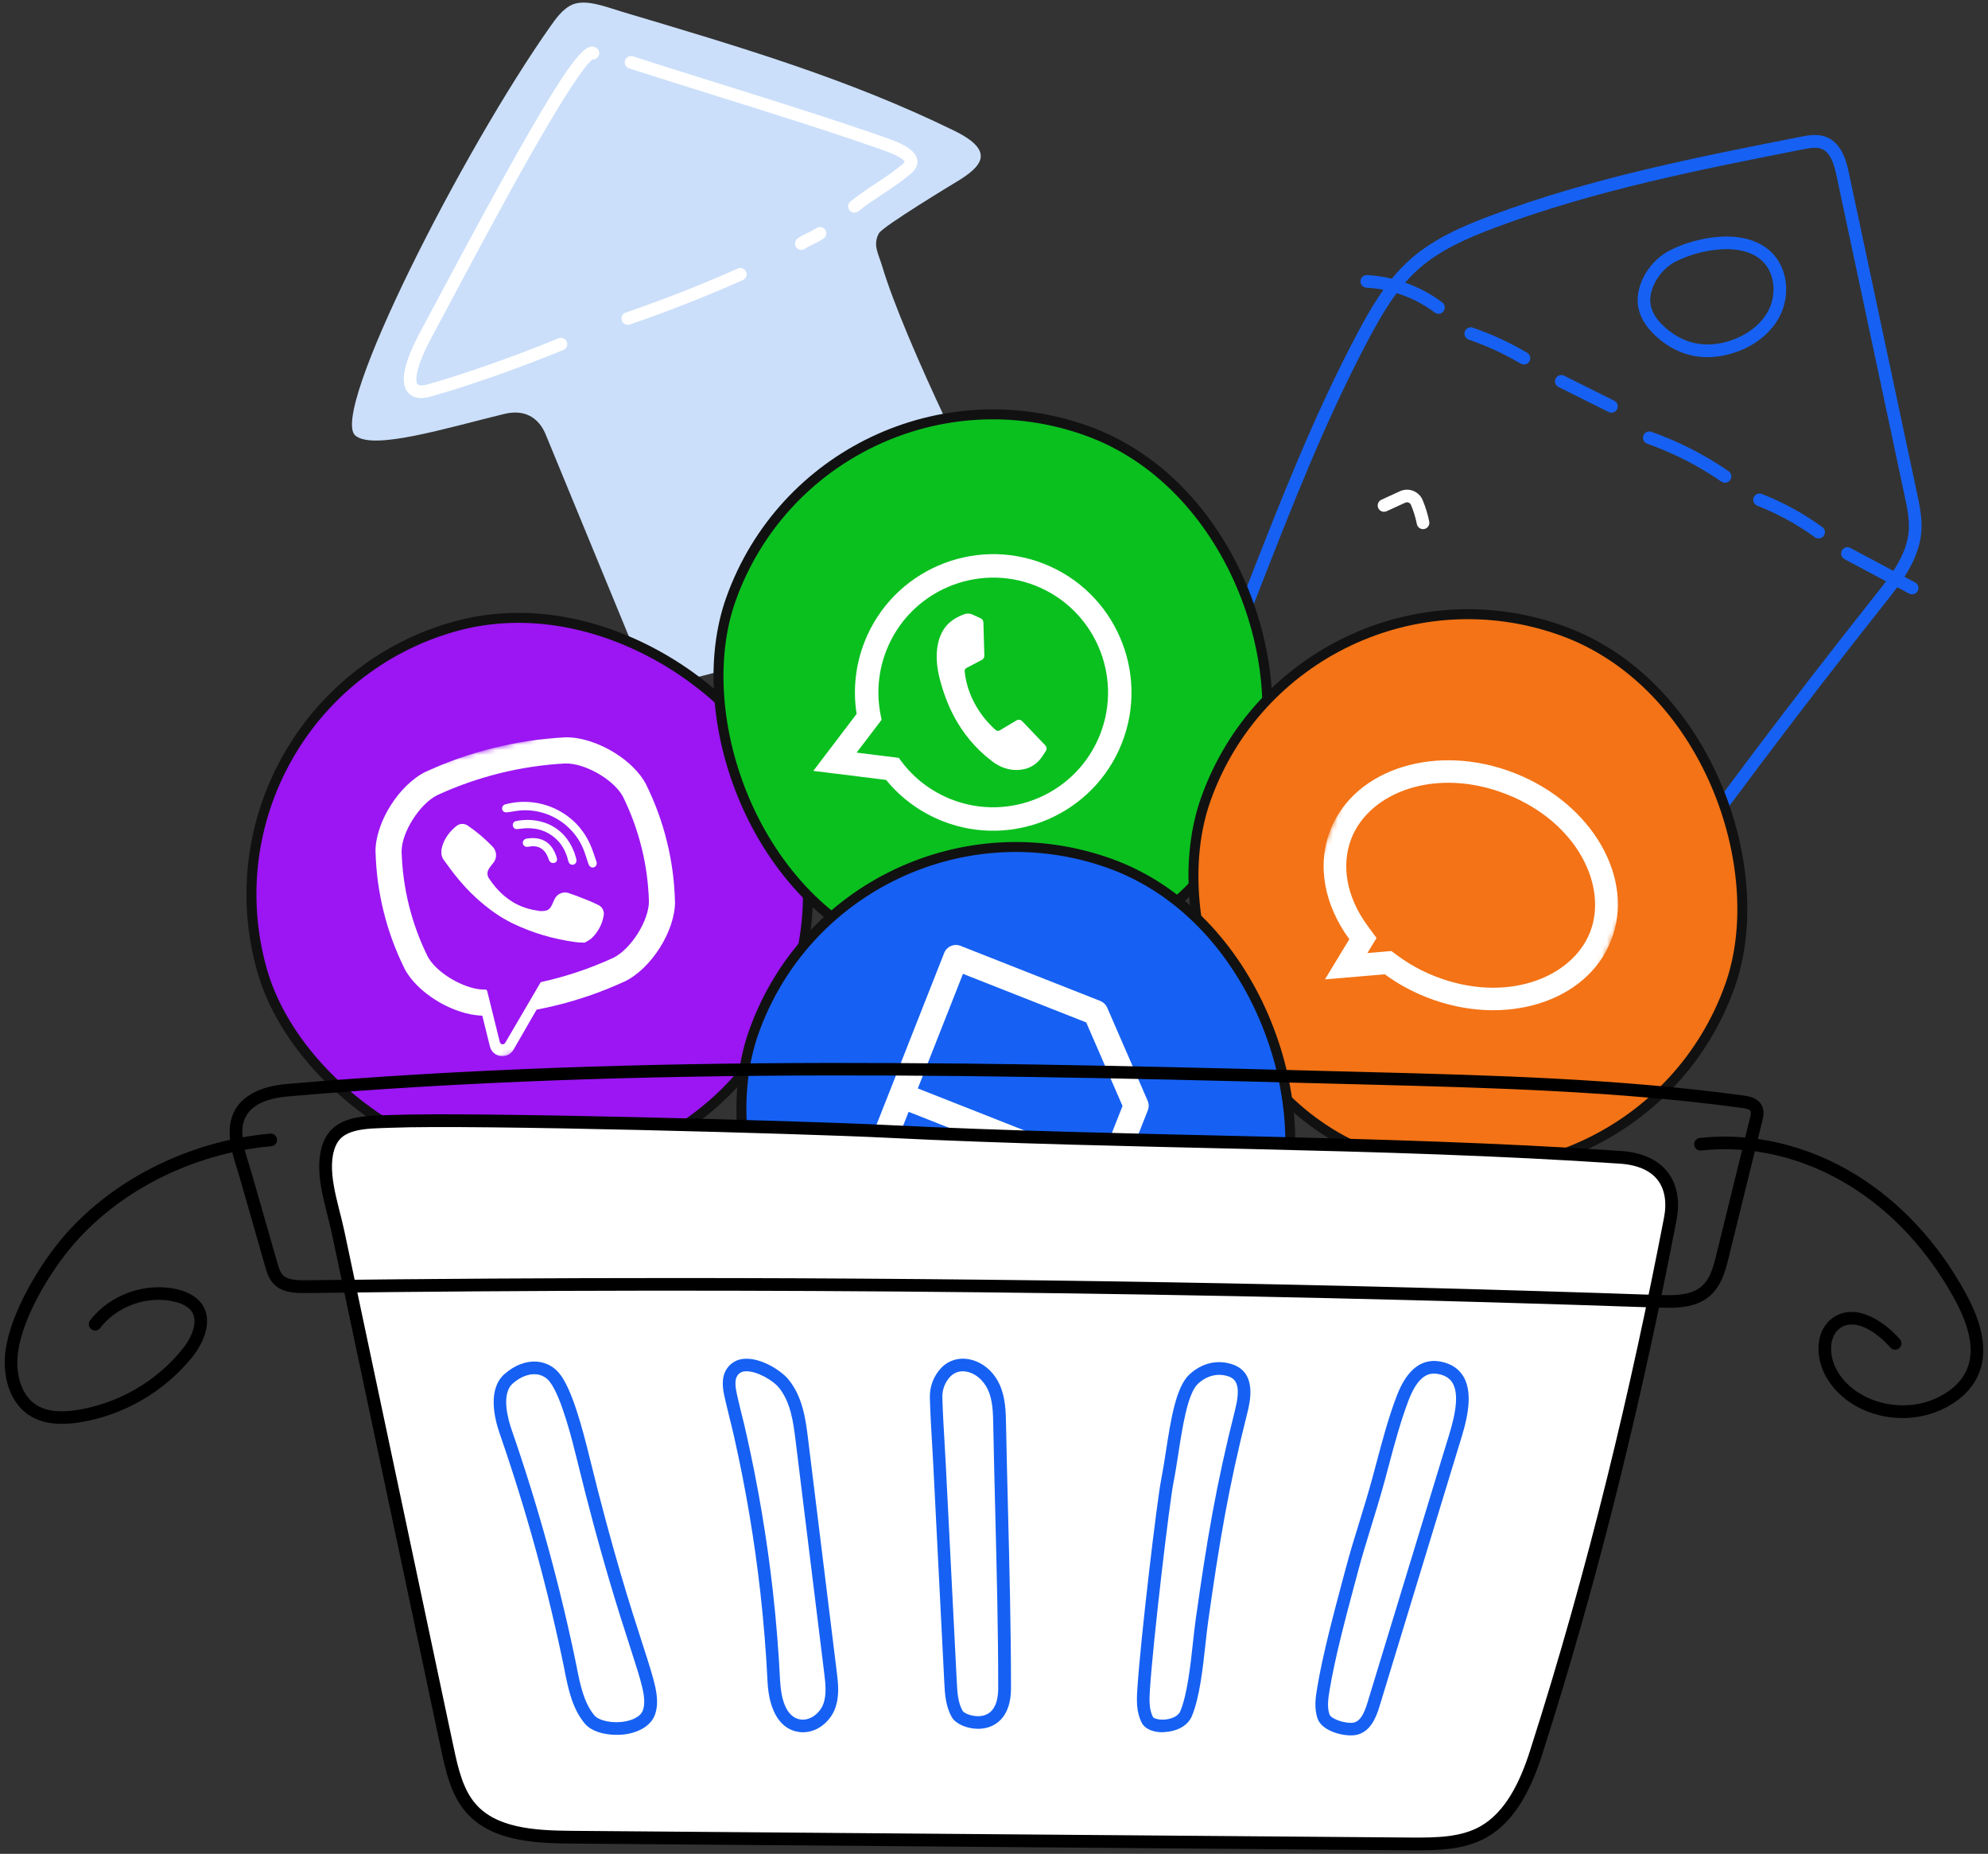 <svg width="399" height="372" viewBox="0 0 399 372" fill="none" xmlns="http://www.w3.org/2000/svg">
<rect x="0" y="0" width="399" height="372" fill="#333333" stroke="none"/>
<path d="M101.177 83.071C89.445 85.92 75.04 90.381 71.355 87.434C65.9 83.071 93.006 29.951 110.548 5.172C111.644 3.62 112.809 2.028 114.471 1.113C117.273 -0.432 121.696 1.429 124.76 2.332C149.08 9.572 170.349 15.879 191.528 26.234C199.918 30.35 197.075 33.427 191.915 36.52C191.915 36.52 177.152 45.419 176.402 46.815C175.135 49.13 176.282 50.83 177.035 53.356C181.546 68.419 197.544 101.009 205.259 114.711C206.209 116.408 133.359 139.319 131.364 137.306C129.05 134.976 127.844 131.648 126.615 128.675L120.917 114.841L109.57 87.297C109.092 86.139 107.193 81.615 101.177 83.071Z" fill="#CBDFFA"/>
<path d="M84.569 79.877C83.132 79.877 82.299 79.279 81.827 78.683C80.222 76.67 81.077 72.668 84.436 66.441C85.355 64.738 86.573 62.452 87.985 59.793C113.819 11.279 117.14 8.43 119.527 9.5C119.832 9.638 120.07 9.892 120.189 10.205C120.307 10.518 120.297 10.866 120.16 11.171C120.054 11.405 119.881 11.6 119.662 11.734C119.444 11.868 119.19 11.933 118.935 11.921C118.219 12.39 115.569 15.132 106.749 30.632C100.987 40.763 94.504 52.929 90.214 60.983C88.802 63.636 87.583 65.925 86.659 67.632C83.344 73.77 83.306 76.467 83.809 77.094C84.05 77.411 84.778 77.411 85.763 77.142C92.553 75.277 103.365 71.481 112.039 67.913C112.195 67.839 112.365 67.797 112.538 67.79C112.71 67.783 112.883 67.812 113.044 67.875C113.205 67.937 113.352 68.032 113.475 68.153C113.598 68.274 113.695 68.42 113.76 68.58C113.825 68.74 113.856 68.912 113.852 69.085C113.848 69.257 113.809 69.427 113.737 69.584C113.665 69.741 113.561 69.882 113.432 69.998C113.304 70.113 113.153 70.201 112.989 70.256C104.22 73.859 93.288 77.696 86.396 79.586C85.802 79.762 85.188 79.86 84.569 79.877Z" fill="white"/>
<rect x="37.387" y="140.953" width="111.667" height="111.667" rx="55.833" transform="rotate(-15.799 37.387 140.953)" fill="#9B16F3"/>
<rect x="37.387" y="140.953" width="111.667" height="111.667" rx="55.833" transform="rotate(-15.799 37.387 140.953)" stroke="#111111" stroke-width="2"/>
<mask id="mask0_7479_9585" style="mask-type:alpha" maskUnits="userSpaceOnUse" x="69" y="142" width="74" height="75">
<rect x="69.65" y="157.371" width="60.542" height="60.542" transform="rotate(-13.914 69.65 157.371)" fill="#C4C4C4"/>
</mask>
<g mask="url(#mask0_7479_9585)">
<path d="M129.705 157.482L129.688 157.413C128.424 155.014 126.124 152.781 123.413 151.093C120.244 149.109 116.524 147.858 113.292 147.955L113.228 147.971C103.644 148.485 94.244 150.813 85.529 154.833L85.465 154.849C80.072 157.495 75.363 164.982 75.359 170.872L75.376 170.942C75.587 179.054 77.561 187.023 81.161 194.295L81.177 194.359C83.141 198.071 87.592 201.382 92.159 202.917C93.655 203.438 95.219 203.74 96.801 203.815L98.335 210.005C98.459 210.499 98.728 210.945 99.107 211.286C99.486 211.626 99.958 211.847 100.463 211.918C100.967 211.99 101.482 211.909 101.94 211.688C102.399 211.466 102.781 211.112 103.039 210.672L107.698 202.596C109.075 202.335 110.454 202.039 111.811 201.702C116.458 200.549 120.986 198.96 125.335 196.956L125.399 196.94C130.774 194.292 135.489 186.804 135.482 180.917L135.466 180.853C135.265 172.737 133.299 164.762 129.705 157.482ZM130.241 180.922C130.219 184.768 126.642 190.437 123.111 192.191C118.488 194.323 113.649 195.95 108.677 197.044C108.628 197.053 108.582 197.073 108.542 197.102C108.502 197.132 108.47 197.17 108.447 197.214L105.031 203.053L101.395 209.258C101.337 209.36 101.25 209.442 101.146 209.494C101.041 209.546 100.923 209.565 100.807 209.549C100.691 209.533 100.583 209.483 100.496 209.405C100.409 209.326 100.348 209.224 100.32 209.11L97.777 198.847C97.757 198.765 97.708 198.692 97.64 198.642C97.572 198.591 97.487 198.566 97.403 198.572C96.578 198.58 95.755 198.478 94.957 198.27C91.362 197.362 87.299 194.681 85.833 191.924C82.583 185.349 80.798 178.147 80.604 170.815C80.625 166.986 84.231 161.321 87.734 159.569C95.827 155.839 104.553 153.677 113.45 153.198C115.622 153.148 118.362 154.131 120.678 155.6C122.578 156.791 124.186 158.311 125.016 159.83C128.263 166.4 130.046 173.596 130.241 180.922Z" fill="white"/>
<path d="M121.159 183.739C120.857 185.496 119.988 187.106 118.686 188.323C118.262 188.642 117.808 188.92 117.331 189.153C116.717 189.123 116.143 189.141 115.605 189.053C111.162 188.48 106.84 187.196 102.805 185.251C101.601 184.649 100.44 183.965 99.331 183.201C96.579 181.266 94.101 178.968 91.965 176.369C90.935 175.143 90 173.843 89.056 172.551C88.197 171.374 88.65 169.815 89.22 168.635C89.791 167.531 90.589 166.56 91.561 165.786C91.899 165.496 92.328 165.334 92.773 165.328C93.218 165.321 93.651 165.47 93.997 165.75C95.743 166.946 97.361 168.319 98.825 169.847C99.275 170.285 99.54 170.88 99.563 171.508C99.587 172.136 99.368 172.749 98.951 173.22C98.73 173.473 98.516 173.753 98.338 174.018C98.153 174.242 98.008 174.497 97.911 174.771C97.832 175.024 97.812 175.293 97.853 175.555C97.895 175.817 97.996 176.066 98.15 176.283C99.885 178.866 102.038 180.846 104.791 181.928C105.722 182.292 106.691 182.549 107.681 182.693C108.346 182.867 109.046 182.865 109.711 182.689C110.842 182.262 110.907 180.878 111.556 180.014C111.853 179.616 112.27 179.325 112.746 179.184C113.222 179.042 113.731 179.058 114.198 179.229C115.196 179.549 116.18 179.946 117.159 180.328C118.123 180.686 119.068 181.096 119.988 181.556C120.407 181.726 120.754 182.037 120.968 182.436C121.181 182.835 121.249 183.296 121.159 183.739Z" fill="white"/>
<path d="M103.359 160.963L102.675 161.132C102.891 161.067 103.124 161.021 103.359 160.963Z" fill="white"/>
<path d="M119.156 174.052C118.621 174.185 118.247 173.795 118.086 173.307C117.774 172.346 117.477 171.376 117.102 170.436C116.465 168.852 115.503 167.419 114.279 166.228C113.015 164.985 111.505 164.021 109.846 163.398C108.187 162.775 106.415 162.508 104.646 162.612C103.842 162.664 103.048 162.827 102.253 162.939C101.748 163.007 101.093 163.135 100.835 162.552C100.79 162.438 100.77 162.315 100.776 162.192C100.782 162.069 100.814 161.949 100.87 161.84C100.926 161.73 101.005 161.634 101.101 161.557C101.197 161.481 101.309 161.426 101.428 161.396C101.555 161.356 101.683 161.325 101.813 161.3C104.154 160.741 106.598 160.768 108.926 161.379C111.254 161.99 113.396 163.165 115.162 164.801C116.564 166.125 117.687 167.716 118.465 169.48C118.955 170.584 119.323 171.753 119.706 172.906C119.752 173.017 119.775 173.136 119.772 173.256C119.769 173.376 119.741 173.495 119.689 173.603C119.637 173.711 119.563 173.808 119.471 173.885C119.379 173.962 119.271 174.019 119.156 174.052Z" fill="white"/>
<path d="M115.646 172.272C115.682 172.432 115.7 172.595 115.698 172.758C115.69 172.925 115.63 173.084 115.528 173.215C115.426 173.346 115.286 173.443 115.127 173.492C114.968 173.54 114.797 173.539 114.639 173.487C114.481 173.436 114.343 173.337 114.243 173.204C114.13 173.003 114.048 172.786 113.998 172.561C113.715 171.363 113.184 170.236 112.441 169.254C112.276 169.045 112.099 168.833 111.908 168.637C110.817 167.507 109.417 166.724 107.884 166.383C106.964 166.198 106.022 166.145 105.087 166.225C104.676 166.259 104.271 166.319 103.862 166.364C103.758 166.384 103.651 166.383 103.547 166.36C103.443 166.337 103.345 166.293 103.259 166.231C103.173 166.169 103.101 166.09 103.046 165.999C102.992 165.907 102.957 165.806 102.943 165.701C102.917 165.596 102.914 165.487 102.933 165.381C102.952 165.274 102.994 165.174 103.055 165.084C103.116 164.995 103.195 164.92 103.287 164.864C103.379 164.808 103.482 164.771 103.589 164.758C105.174 164.43 106.811 164.45 108.386 164.817C110.308 165.254 112.042 166.285 113.343 167.765C114.085 168.633 114.681 169.616 115.108 170.675C115.172 170.811 115.23 170.95 115.28 171.092C115.386 171.406 115.476 171.724 115.601 172.113C115.61 172.151 115.627 172.197 115.646 172.272Z" fill="white"/>
<path d="M111.802 172.442C111.805 172.585 111.766 172.725 111.688 172.846C111.611 172.966 111.499 173.06 111.368 173.117L111.25 173.146C111.078 173.2 110.892 173.197 110.722 173.137C110.551 173.077 110.405 172.963 110.305 172.812C110.25 172.733 110.206 172.647 110.173 172.556C110.056 172.203 109.914 171.859 109.748 171.526C109.413 170.853 108.851 170.319 108.161 170.019C107.83 169.887 107.48 169.813 107.125 169.799C106.672 169.781 106.236 169.923 105.794 169.925C105.579 169.939 105.367 169.868 105.204 169.726C105.042 169.585 104.942 169.384 104.926 169.169C104.917 168.962 104.984 168.758 105.114 168.597C105.244 168.435 105.429 168.326 105.633 168.291C108.125 167.861 110.245 168.584 111.365 171.092C111.474 171.323 111.569 171.561 111.65 171.804C111.732 172.008 111.783 172.223 111.802 172.442Z" fill="white"/>
</g>
<path d="M125.998 65.184C125.697 65.185 125.406 65.079 125.176 64.885C124.947 64.691 124.794 64.421 124.745 64.125C124.695 63.828 124.753 63.524 124.908 63.266C125.063 63.009 125.305 62.814 125.589 62.718C133.187 60.116 140.744 57.143 148.067 53.886C148.219 53.817 148.383 53.779 148.55 53.774C148.717 53.769 148.882 53.797 149.039 53.857C149.194 53.916 149.337 54.006 149.458 54.121C149.579 54.236 149.676 54.373 149.744 54.526C149.812 54.678 149.849 54.842 149.853 55.009C149.857 55.176 149.828 55.342 149.768 55.497C149.707 55.653 149.617 55.795 149.502 55.916C149.386 56.036 149.249 56.133 149.096 56.2C141.694 59.489 134.058 62.487 126.396 65.115C126.268 65.159 126.133 65.183 125.998 65.184Z" fill="white"/>
<path d="M160.827 50.146C160.559 50.146 160.298 50.06 160.082 49.902C159.866 49.744 159.706 49.521 159.624 49.266C159.543 49.011 159.544 48.737 159.628 48.483C159.712 48.228 159.874 48.007 160.092 47.851C160.745 47.403 161.44 47.018 162.166 46.702C162.751 46.45 163.312 46.144 163.84 45.787C164.114 45.592 164.454 45.513 164.785 45.568C165.116 45.623 165.412 45.808 165.607 46.081C165.802 46.355 165.881 46.694 165.826 47.026C165.771 47.357 165.586 47.653 165.313 47.848C164.66 48.295 163.965 48.679 163.239 48.994C162.654 49.248 162.093 49.555 161.564 49.912C161.349 50.065 161.091 50.147 160.827 50.146Z" fill="white"/>
<path d="M171.492 42.675C171.231 42.675 170.978 42.595 170.764 42.446C170.551 42.297 170.389 42.086 170.3 41.841C170.211 41.596 170.199 41.33 170.267 41.079C170.335 40.828 170.479 40.603 170.678 40.437C172.271 39.178 173.927 38.001 175.639 36.91C177.362 35.764 179.144 34.58 180.388 33.548C180.483 33.465 180.6 33.377 180.73 33.279C180.942 33.117 181.502 32.69 181.588 32.465C181.531 32.335 181.034 31.471 177.421 30.195C166.917 26.485 154.656 22.651 142.796 18.943C136.961 17.117 131.45 15.391 126.267 13.723C125.947 13.62 125.681 13.394 125.528 13.095C125.375 12.796 125.346 12.449 125.449 12.129C125.552 11.809 125.778 11.543 126.077 11.389C126.375 11.236 126.723 11.208 127.043 11.31C132.219 12.979 137.724 14.701 143.553 16.525C155.431 20.241 167.715 24.082 178.267 27.805C182.044 29.141 183.842 30.461 184.095 32.088C184.349 33.715 182.99 34.741 182.262 35.295C182.167 35.368 182.082 35.431 182.009 35.491C180.667 36.612 178.843 37.834 177.048 39.018C175.326 40.164 173.543 41.348 172.299 42.38C172.073 42.569 171.787 42.673 171.492 42.675Z" fill="white"/>
<path d="M278.669 256.972C277.421 256.972 276.259 256.535 275.348 256.196C272.859 255.265 270.333 254.297 267.892 253.347C259.202 250.016 250.214 246.575 241.105 244.109C235.369 242.507 229.496 241.418 223.563 240.858C222.07 240.728 220.579 240.642 219.132 240.601C218.943 240.601 218.619 240.62 218.277 240.645C216.9 240.75 215.34 240.864 214.393 239.993C213.241 238.933 213.614 237.185 213.858 236.026C213.899 235.843 213.934 235.675 213.956 235.536C214.197 233.972 214.453 232.389 214.719 230.834C216.893 218.342 219.753 205.976 223.285 193.794C226.451 182.749 230.31 170.908 235.106 157.596C239.519 145.35 244.199 133.285 248.612 121.976L250.34 117.544C256.938 100.658 263.761 83.195 272.438 66.868C275.063 61.926 278.263 56.304 282.996 52.087C287.663 47.933 293.532 45.397 299.18 43.279C319.315 35.722 340.694 31.515 361.371 27.45C362.821 27.165 364.806 26.776 366.623 27.52C369.833 28.84 370.682 32.829 371.09 34.747L384.744 98.926C385.283 101.443 385.837 104.048 385.615 106.758C385.159 112.406 381.398 117.149 378.375 120.957C344.734 163.376 313.256 207.464 284.054 253.053C283.24 254.319 282.005 256.253 279.891 256.801C279.492 256.909 279.083 256.966 278.669 256.972ZM219.072 238.084H219.202C220.699 238.129 222.241 238.217 223.782 238.35C229.863 238.926 235.885 240.041 241.767 241.681C250.999 244.179 260.047 247.645 268.797 250.995C271.235 251.944 273.755 252.894 276.237 253.822C277.383 254.252 278.399 254.588 279.254 254.366C280.318 254.091 281.122 252.951 281.92 251.707C311.166 206.049 342.695 161.896 376.386 119.415C379.343 115.689 382.693 111.469 383.089 106.587C383.279 104.244 382.772 101.838 382.265 99.486L368.608 35.307C368.101 32.917 367.392 30.606 365.657 29.897C364.625 29.473 363.378 29.669 361.858 29.967C341.28 34.016 320.009 38.198 300.067 45.685C294.65 47.718 289.034 50.117 284.677 54.011C280.245 57.95 277.193 63.344 274.67 68.09C266.062 84.287 259.268 101.68 252.696 118.5L250.967 122.933C246.56 134.225 241.891 146.275 237.487 158.492C232.71 171.75 228.86 183.537 225.716 194.528C222.209 206.619 219.37 218.893 217.214 231.297C216.951 232.842 216.694 234.409 216.457 235.96C216.428 236.137 216.384 236.353 216.334 236.593C216.198 237.109 216.133 237.644 216.14 238.176C216.546 238.29 217.572 238.211 218.088 238.176C218.458 238.106 218.784 238.084 219.072 238.084Z" fill="#1661F3"/>
<path d="M342.679 71.668C339.333 71.668 336.227 70.563 333.41 68.356C330.051 65.731 328.427 62.657 328.712 59.52C329.05 55.797 331.608 52.084 335.078 50.279C340.144 47.642 350.179 45.407 355.536 50.627C358.762 53.768 359.436 59.207 357.144 63.557C355.182 67.273 351.338 70.053 346.596 71.189C345.313 71.502 344 71.662 342.679 71.668ZM346.479 49.988C342.923 50.051 339.425 50.917 336.246 52.52C333.555 53.923 331.498 56.892 331.235 59.745C331.029 62.034 332.286 64.259 334.971 66.358C338.222 68.891 341.936 69.695 346.007 68.723C349.98 67.773 353.288 65.396 354.903 62.369C356.657 59.045 356.169 54.771 353.77 52.438C351.952 50.668 349.293 49.988 346.479 49.988Z" fill="#1661F3"/>
<rect x="165.453" y="67.652" width="111.667" height="111.667" rx="55.833" transform="rotate(19.627 165.453 67.652)" fill="#0AC01F"/>
<rect x="165.453" y="67.652" width="111.667" height="111.667" rx="55.833" transform="rotate(19.627 165.453 67.652)" stroke="#111111" stroke-width="2"/>
<g clip-path="url(#clip0_7479_9585)">
<path d="M163.238 154.685L171.927 143.252C171.158 138.379 171.706 133.395 173.529 128.771C179.14 114.535 195.287 107.518 209.523 113.129C223.759 118.741 230.775 134.887 225.164 149.123C219.553 163.359 203.406 170.376 189.17 164.765C184.734 163.017 180.838 160.169 177.846 156.499L163.238 154.685ZM180.375 152.069L180.975 152.863C183.519 156.229 186.95 158.83 190.896 160.386C202.718 165.045 216.125 159.218 220.785 147.397C225.444 135.576 219.617 122.168 207.796 117.509C195.975 112.85 182.567 118.676 177.908 130.497C176.285 134.616 175.879 139.077 176.734 143.399L176.94 144.437L171.935 151.021L180.375 152.069Z" fill="white"/>
<path d="M196.829 124.072L195.19 123.32C194.675 123.084 194.089 123.056 193.555 123.245C192.465 123.63 190.629 124.482 189.53 126.102C187.891 128.516 187.531 132.123 188.632 136.305C189.732 140.487 192.12 147.425 199.086 152.732C201.331 154.442 203.508 154.744 205.428 154.367C206.949 154.069 208.277 153.152 209.135 151.861L209.894 150.717C210.136 150.354 210.093 149.871 209.791 149.556L205.158 144.715C204.857 144.401 204.379 144.336 204.006 144.559L200.647 146.564C200.394 146.716 200.072 146.689 199.849 146.495C198.537 145.36 194.28 141.215 193.607 134.723C193.577 134.442 193.719 134.17 193.97 134.038L197.063 132.418C197.379 132.253 197.573 131.922 197.563 131.565L197.373 124.893C197.362 124.538 197.152 124.22 196.829 124.072Z" fill="white"/>
</g>
<rect x="260.775" y="107.75" width="111.667" height="111.667" rx="55.833" transform="rotate(19.627 260.775 107.75)" fill="#F37316"/>
<rect x="260.775" y="107.75" width="111.667" height="111.667" rx="55.833" transform="rotate(19.627 260.775 107.75)" stroke="#111111" stroke-width="2"/>
<mask id="mask1_7479_9585" style="mask-type:alpha" maskUnits="userSpaceOnUse" x="255" y="139" width="79" height="80">
<rect x="277.549" y="139.831" width="60.542" height="60.542" transform="rotate(21.512 277.549 139.831)" fill="#C4C4C4"/>
</mask>
<g mask="url(#mask1_7479_9585)">
<path fill-rule="evenodd" clip-rule="evenodd" d="M276.279 188.215L274.44 191.244L279.248 190.835L280.622 191.843C282.798 193.44 285.267 194.819 287.99 195.892C302.149 201.473 315.48 196.316 319.124 187.071C322.767 177.827 316.54 164.961 302.381 159.38C288.223 153.799 274.891 158.957 271.247 168.201C269.118 173.604 270.249 180.023 274.476 185.766L276.279 188.215ZM265.92 196.527L270.819 188.458C265.887 181.757 264.196 173.709 267.023 166.536C271.917 154.12 288.492 149.025 304.046 155.155C319.6 161.286 328.242 176.321 323.348 188.736C318.454 201.152 301.879 206.247 286.325 200.117C283.238 198.9 280.427 197.332 277.936 195.504L265.92 196.527Z" fill="white"/>
</g>
<rect x="170.052" y="154.465" width="111.667" height="111.667" rx="55.833" transform="rotate(19.627 170.052 154.465)" fill="#1661F3"/>
<rect x="170.052" y="154.465" width="111.667" height="111.667" rx="55.833" transform="rotate(19.627 170.052 154.465)" stroke="#111111" stroke-width="2"/>
<g clip-path="url(#clip1_7479_9585)">
<path d="M220.831 200.852L221.271 201.079C221.687 201.347 222.019 201.734 222.219 202.194L230.338 220.875C230.604 221.489 230.617 222.183 230.371 222.806L215.919 259.473C215.408 260.769 213.943 261.405 212.647 260.894L171.192 244.555C169.895 244.044 169.259 242.579 169.77 241.283L189.504 191.216C190.015 189.92 191.479 189.283 192.776 189.794L220.831 200.852ZM175.389 240.786L184.617 244.423C184.643 244.222 184.685 244.019 184.763 243.821L191.508 226.708L182.359 223.102L175.389 240.786ZM184.209 218.408L220.97 232.898L225.294 221.927L218.009 205.163L193.272 195.413L184.209 218.408ZM189.457 245.671C189.379 245.868 189.273 246.047 189.155 246.212L198.46 249.88C198.486 249.678 198.531 249.476 198.609 249.278L205.354 232.165L196.202 228.558L189.457 245.671ZM203.303 251.128C203.225 251.326 203.116 251.503 202.998 251.668L212.15 255.276L219.12 237.592L210.048 234.015L203.303 251.128Z" fill="white"/>
</g>
<path d="M288.713 62.967C288.441 62.967 288.175 62.878 287.954 62.714C283.98 59.736 279.213 58.001 274.252 57.728C274.087 57.719 273.922 57.678 273.774 57.607C273.622 57.535 273.489 57.435 273.375 57.311C273.264 57.187 273.178 57.043 273.121 56.886C273.068 56.729 273.042 56.563 273.052 56.396C273.058 56.23 273.102 56.067 273.172 55.917C273.245 55.766 273.343 55.632 273.47 55.52C273.593 55.408 273.736 55.322 273.894 55.267C274.049 55.211 274.217 55.187 274.381 55.195C279.846 55.496 285.098 57.407 289.476 60.688C289.688 60.848 289.844 61.07 289.923 61.324C290.002 61.577 289.999 61.849 289.913 62.1C289.831 62.352 289.669 62.57 289.454 62.725C289.239 62.88 288.979 62.964 288.713 62.964V62.967Z" fill="#1661F3"/>
<path d="M305.857 73.142C305.636 73.141 305.417 73.081 305.224 72.968C301.913 71.012 298.414 69.397 294.777 68.147C294.46 68.038 294.197 67.807 294.052 67.505C293.903 67.203 293.881 66.855 293.992 66.537C294.099 66.219 294.33 65.958 294.631 65.81C294.935 65.663 295.283 65.641 295.6 65.75C299.399 67.057 303.052 68.745 306.509 70.787C306.747 70.928 306.934 71.143 307.038 71.399C307.143 71.655 307.158 71.938 307.086 72.205C307.016 72.472 306.858 72.708 306.639 72.877C306.421 73.047 306.155 73.14 305.876 73.142H305.857Z" fill="#1661F3"/>
<path d="M323.421 82.808C323.225 82.807 323.032 82.761 322.858 82.671L312.746 77.628C312.461 77.47 312.249 77.207 312.154 76.896C312.056 76.585 312.084 76.248 312.23 75.957C312.375 75.665 312.629 75.441 312.936 75.331C313.243 75.22 313.578 75.233 313.876 75.365L323.988 80.408C324.244 80.535 324.45 80.745 324.57 81.004C324.691 81.262 324.722 81.555 324.656 81.832C324.589 82.11 324.434 82.358 324.209 82.535C323.985 82.712 323.706 82.808 323.421 82.808Z" fill="#1661F3"/>
<path d="M346.215 96.868C345.959 96.868 345.709 96.79 345.497 96.644C340.881 93.46 335.863 90.899 330.576 89.026C330.266 88.91 330.012 88.676 329.873 88.376C329.734 88.074 329.715 87.731 329.826 87.418C329.936 87.105 330.168 86.848 330.465 86.702C330.763 86.557 331.108 86.534 331.421 86.639C336.92 88.582 342.135 91.244 346.934 94.554C347.156 94.708 347.323 94.928 347.412 95.183C347.501 95.438 347.504 95.715 347.425 95.972C347.342 96.23 347.184 96.455 346.966 96.615C346.747 96.775 346.484 96.862 346.215 96.862V96.868Z" fill="#1661F3"/>
<path d="M364.995 108.05C364.729 108.049 364.467 107.964 364.251 107.806C360.68 105.212 356.793 103.084 352.683 101.474C352.528 101.414 352.389 101.323 352.269 101.208C352.148 101.092 352.053 100.954 351.987 100.802C351.917 100.65 351.882 100.486 351.879 100.319C351.876 100.153 351.904 99.987 351.968 99.833C352.028 99.678 352.117 99.536 352.234 99.417C352.348 99.297 352.487 99.201 352.639 99.134C352.791 99.068 352.956 99.032 353.123 99.029C353.288 99.025 353.453 99.055 353.608 99.116C357.92 100.807 361.997 103.041 365.743 105.764C365.961 105.921 366.122 106.143 366.205 106.398C366.287 106.653 366.287 106.927 366.205 107.182C366.122 107.437 365.961 107.659 365.743 107.816C365.524 107.973 365.264 108.057 364.995 108.056V108.05Z" fill="#1661F3"/>
<path d="M383.766 119.264C383.56 119.264 383.354 119.213 383.171 119.115L370.19 112.188C370.045 112.11 369.915 112.003 369.811 111.874C369.703 111.746 369.624 111.598 369.576 111.439C369.529 111.28 369.51 111.112 369.529 110.947C369.545 110.781 369.592 110.62 369.671 110.474C369.75 110.327 369.855 110.197 369.985 110.091C370.111 109.986 370.26 109.907 370.422 109.858C370.58 109.81 370.748 109.793 370.912 109.809C371.077 109.826 371.238 109.875 371.384 109.953L384.364 116.88C384.614 117.013 384.814 117.225 384.928 117.483C385.042 117.741 385.067 118.03 384.997 118.304C384.931 118.578 384.772 118.821 384.548 118.995C384.326 119.169 384.054 119.264 383.769 119.264H383.766Z" fill="#1661F3"/>
<path d="M78.507 225.018C95.04 224.365 161.234 226.189 177.74 227.012C202.415 228.243 226.993 228.718 251.533 229.3C276.082 229.881 300.6 230.569 325.193 232.225C329.621 232.523 332.36 234.111 333.879 236.228C335.414 238.369 335.866 241.28 335.24 244.525C328.691 278.513 320.138 314.777 308.279 351.757C306.218 358.184 303.198 364.477 297.751 367.585C293.528 369.974 288.363 370.044 283.062 370.003H283.063L114.696 368.657H114.697C110.916 368.626 107.011 368.493 103.451 367.69C99.904 366.89 96.804 365.447 94.541 362.869L94.54 362.868C91.751 359.693 90.727 355.3 89.766 350.728L89.765 350.726L88.486 344.714L78.134 295.821L67.839 247.19C67.54 245.776 67.14 244.257 66.76 242.746C66.376 241.218 66.005 239.674 65.738 238.139C65.202 235.047 65.121 232.149 66.099 229.672C67.004 227.389 68.731 226.28 70.957 225.701C73.272 225.099 75.91 225.12 78.506 225.018H78.507Z" fill="white" stroke="black" stroke-width="2.558"/>
<path d="M334.729 262.427C334.058 262.427 333.374 262.408 332.687 262.386C242.758 259.273 151.531 258.292 61.538 259.47C59.249 259.498 56.872 259.4 55.187 257.887C53.984 256.804 53.55 255.297 53.237 254.199L48.172 236.501C47.994 235.89 47.807 235.286 47.608 234.643C46.82 232.11 46.003 229.483 46.098 226.744C46.285 221.416 50.353 218.139 57.555 217.512C66.021 216.778 74.86 216.138 84.576 215.562C93.361 215.04 102.511 214.612 111.771 214.264C120.521 213.948 129.68 213.701 138.997 213.539C147.694 213.387 156.859 213.305 166.243 213.289C174.981 213.289 183.893 213.318 193.501 213.419C202.011 213.511 210.885 213.644 220.629 213.834C228.787 213.989 237.698 214.188 247.88 214.438C256.956 214.66 266.049 214.901 274.844 215.132C299.496 215.765 324.985 216.449 349.837 219.814C350.749 219.937 352.446 220.169 353.357 221.422C354.269 222.676 353.892 224.154 353.693 224.959L346.918 252.502C346.323 254.914 345.427 258.561 342.435 260.619C340.244 262.11 337.572 262.427 334.729 262.427ZM135.531 256.453C201.321 256.453 267.385 257.589 332.763 259.853C335.929 259.964 338.915 259.941 340.995 258.52C343.075 257.098 343.762 254.686 344.452 251.872L351.23 224.329C351.328 223.923 351.512 223.173 351.306 222.888C351.027 222.508 349.951 222.363 349.489 222.299C324.776 218.953 299.354 218.285 274.774 217.636C265.982 217.405 256.89 217.167 247.813 216.946C237.638 216.696 228.73 216.496 220.588 216.341C210.85 216.151 201.986 216.024 193.482 215.926C183.883 215.825 174.977 215.784 166.255 215.797C156.884 215.812 147.729 215.895 139.048 216.047C129.747 216.208 120.604 216.452 111.869 216.772C102.628 217.107 93.507 217.544 84.731 218.063C75.04 218.639 66.223 219.276 57.78 220.01C51.853 220.526 48.776 222.812 48.637 226.804C48.555 229.115 49.305 231.531 50.033 233.867C50.226 234.5 50.429 235.134 50.612 235.767L55.678 253.461C55.994 254.544 56.273 255.414 56.884 255.965C57.894 256.871 59.733 256.915 61.513 256.899C86.103 256.601 110.776 256.453 135.531 256.453Z" fill="black"/>
<path d="M12.4 285.712C9.703 285.712 7.493 285.11 5.704 283.898C2.462 281.681 0.696 277.385 0.978 272.364C1.389 265.061 6.993 255.139 12.02 249.013C21.869 237.014 37.645 228.96 54.225 227.469C54.391 227.453 54.558 227.472 54.718 227.523C54.877 227.57 55.025 227.653 55.153 227.76C55.281 227.865 55.387 227.998 55.465 228.147C55.542 228.292 55.59 228.454 55.605 228.621C55.62 228.789 55.602 228.954 55.552 229.115C55.502 229.274 55.421 229.422 55.314 229.549C55.207 229.679 55.076 229.783 54.928 229.862C54.78 229.938 54.619 229.986 54.453 230.002C38.535 231.436 23.404 239.148 13.977 250.634C9.199 256.453 3.887 265.782 3.507 272.519C3.273 276.635 4.625 280.118 7.126 281.811C9.088 283.144 11.846 283.508 15.556 282.923C23.808 281.583 31.282 277.265 36.562 270.785C38.462 268.432 39.94 265.168 38.395 263.057C37.762 262.215 36.648 261.591 35.046 261.201C29.629 259.888 23.484 262.063 20.1 266.492C19.895 266.758 19.594 266.935 19.26 266.979C18.927 267.023 18.59 266.932 18.323 266.729C18.056 266.526 17.881 266.223 17.837 265.89C17.792 265.558 17.882 265.219 18.086 264.953C22.062 259.751 29.28 257.197 35.644 258.738C37.841 259.273 39.443 260.223 40.437 261.559C42.834 264.83 41.026 269.29 38.537 272.377C32.859 279.342 24.823 283.986 15.952 285.424C14.777 285.61 13.59 285.708 12.4 285.712Z" fill="black"/>
<path d="M381.828 284.553C375.3 284.553 369.016 281.267 366.208 275.717C364.349 272.045 364.337 266.815 367.971 264.361C372.353 261.401 377.896 264.864 381.312 268.73C381.537 268.983 381.648 269.312 381.629 269.648C381.607 269.984 381.455 270.297 381.201 270.519C380.951 270.74 380.619 270.854 380.286 270.835C379.951 270.813 379.637 270.661 379.413 270.408C376.677 267.309 372.41 264.418 369.386 266.46C367.044 268.043 367.078 271.842 368.468 274.574C371.72 281.004 380.992 283.866 388.315 280.697C391.288 279.412 393.526 277.43 394.615 275.119C396.341 271.459 395.59 266.754 392.317 260.736C387.061 251.077 379.78 243.194 371.254 237.942C362.038 232.243 351.452 229.739 341.441 230.863C341.277 230.882 341.109 230.869 340.947 230.825C340.786 230.781 340.634 230.705 340.504 230.6C340.374 230.496 340.263 230.366 340.181 230.22C340.102 230.075 340.048 229.913 340.032 229.749C340.013 229.581 340.026 229.413 340.074 229.252C340.121 229.09 340.2 228.941 340.305 228.811C340.409 228.682 340.539 228.574 340.685 228.495C340.833 228.413 340.995 228.365 341.159 228.346C351.73 227.159 362.89 229.802 372.584 235.786C381.483 241.279 389.075 249.491 394.542 259.53C398.227 266.308 399 271.76 396.907 276.201C395.555 279.07 392.861 281.492 389.309 283.024C386.947 284.037 384.402 284.559 381.828 284.553Z" fill="black"/>
<path d="M123.684 348.114C121.215 348.114 118.65 347.415 117.327 345.806C114.858 342.802 114.082 339 113.335 335.321V335.245C110.046 319.121 105.69 303.232 100.295 287.684C99.193 284.518 97.851 278.737 101.244 275.73C103.286 273.916 105.642 273.036 107.893 273.244C108.781 273.327 109.643 273.593 110.421 274.03C111.2 274.467 111.878 275.062 112.41 275.777C114.794 278.864 116.805 286.225 118.289 292.278C122.994 311.463 126.593 322.581 128.977 329.952C131.456 337.613 132.482 340.782 131.529 343.856C130.896 345.876 128.927 347.339 126.106 347.905C125.308 348.054 124.496 348.124 123.684 348.114ZM102.672 286.855C108.104 302.507 112.491 318.504 115.801 334.738V334.818C116.488 338.189 117.2 341.678 119.284 344.198C120.233 345.338 123.108 345.889 125.584 345.404C126.473 345.23 128.588 344.657 129.066 343.09C129.782 340.782 128.829 337.835 126.533 330.715C124.14 323.325 120.518 312.153 115.798 292.876C114.962 289.46 112.737 280.38 110.375 277.322C110.053 276.882 109.642 276.515 109.167 276.249C108.692 275.98 108.167 275.815 107.624 275.768C106.117 275.625 104.398 276.303 102.907 277.623C100.535 279.728 101.957 284.781 102.675 286.855H102.672Z" fill="#1661F3"/>
<path d="M161.178 347.598C160.975 347.598 160.772 347.598 160.567 347.57C156.72 347.177 154.346 343.489 154.048 337.439C153.757 331.481 153.269 325.45 152.601 319.514C151.414 308.987 149.649 298.533 147.315 288.2C147.036 286.965 146.725 285.709 146.422 284.496C146.105 283.166 145.754 281.792 145.45 280.431C145.146 279.07 144.608 276.632 145.823 274.732C146.215 274.112 146.754 273.599 147.392 273.238C148.03 272.874 148.747 272.675 149.48 272.656C152.769 272.456 156.761 274.992 158.262 276.819C161.149 280.355 161.716 284.971 162.175 288.678L167.931 335.406C168.219 337.743 168.545 340.393 167.57 342.925C166.645 345.319 164.195 347.598 161.178 347.598ZM156.581 337.322C156.717 340.06 157.445 344.705 160.823 345.05C162.761 345.243 164.575 343.657 165.211 342.004C165.958 340.063 165.673 337.749 165.42 335.707L159.664 288.976C159.224 285.417 158.715 281.378 156.302 278.411C155.163 277.015 151.87 275.04 149.635 275.173C149.302 275.169 148.975 275.252 148.682 275.41C148.39 275.568 148.144 275.799 147.967 276.081C147.387 276.99 147.606 278.446 147.925 279.88C148.223 281.213 148.559 282.571 148.875 283.885C149.192 285.113 149.508 286.38 149.777 287.64C152.134 298.065 153.915 308.614 155.112 319.232C155.787 325.219 156.277 331.303 156.571 337.315L156.581 337.322Z" fill="#1661F3"/>
<path d="M196.297 346.905C194.001 346.905 191.798 345.873 191.067 344.625C189.769 342.409 189.636 339.813 189.531 337.724L187.315 293.997C187.239 292.493 187.15 290.986 187.062 289.482C186.885 286.506 186.704 283.429 186.625 280.396C186.581 278.19 187.409 276.056 188.93 274.457C189.503 273.865 190.193 273.396 190.956 273.083C191.718 272.77 192.537 272.618 193.362 272.637C196.369 272.697 199.219 274.729 200.622 277.816C201.815 280.431 201.869 283.299 201.916 285.829C202.027 291.705 202.176 297.679 202.322 303.453C202.613 315.021 202.913 326.979 202.913 338.753C202.913 344.511 199.922 346.183 198.139 346.667C197.538 346.829 196.919 346.908 196.297 346.905ZM193.226 275.166C192.756 275.166 192.291 275.261 191.86 275.445C191.428 275.632 191.039 275.904 190.716 276.243C189.678 277.351 189.11 278.813 189.133 280.33C189.212 283.321 189.392 286.377 189.569 289.333C189.658 290.844 189.746 292.357 189.822 293.867L192.039 337.597C192.134 339.497 192.244 341.669 193.226 343.343C193.514 343.799 195.578 344.762 197.497 344.211C199.855 343.533 200.346 340.871 200.346 338.753C200.346 327.011 200.045 315.069 199.754 303.517C199.608 297.736 199.459 291.759 199.349 285.876C199.304 283.483 199.257 281.004 198.282 278.864C197.462 277.059 195.594 275.214 193.276 275.169L193.226 275.166Z" fill="#1661F3"/>
<path d="M271.121 348.228C268.762 348.228 265.245 347.126 264.45 344.863C263.697 342.72 264.067 340.484 264.365 338.686C265.444 332.152 267.641 323.924 269.405 317.31L270.089 314.752C270.94 311.536 271.849 308.591 272.811 305.476C273.672 302.681 274.562 299.793 275.41 296.691C275.708 295.595 276.006 294.494 276.297 293.386C277.468 288.985 278.678 284.436 280.324 280.124C282.435 274.59 285.57 272.304 289.647 273.33C291.547 273.808 292.937 274.827 293.795 276.353C295.913 280.13 294.111 285.959 292.908 289.818C292.82 290.096 292.737 290.362 292.661 290.616L276.851 342.479C276.139 344.822 274.951 347.579 272.2 348.133C271.846 348.2 271.485 348.231 271.121 348.228ZM287.827 275.622C286.212 275.622 284.364 276.638 282.689 281.029C281.106 285.215 279.896 289.701 278.744 294.038C278.453 295.152 278.155 296.257 277.854 297.359C276.997 300.499 276.097 303.409 275.23 306.223C274.28 309.313 273.375 312.238 272.536 315.404C272.314 316.231 272.086 317.089 271.852 317.969C270.101 324.525 267.923 332.687 266.863 339.101C266.546 340.959 266.34 342.612 266.84 344.027C267.157 344.958 270.165 345.961 271.703 345.654C272.833 345.426 273.675 344.22 274.429 341.744L290.239 289.878C290.315 289.625 290.401 289.352 290.489 289.071C291.493 285.835 293.171 280.421 291.585 277.597C291.075 276.686 290.239 276.097 289.027 275.79C288.637 275.685 288.232 275.628 287.827 275.622Z" fill="#1661F3"/>
<path d="M233.308 347.598C231.338 347.598 229.762 346.889 229.154 345.699C228.062 343.587 228.112 341.266 228.267 338.892C228.935 328.663 232.237 300.955 233.054 296.887C233.371 295.25 233.687 293.357 233.985 291.353C234.976 284.949 235.999 278.322 238.715 275.806C241.216 273.485 244.388 272.75 247.411 273.795C252.366 275.505 250.872 281.431 250.308 283.663C246.566 298.492 244.733 309.38 242.466 325.481C242.292 326.722 242.131 328.213 241.957 329.793C241.428 334.631 240.773 340.649 239.218 344.356C238.268 346.594 235.736 347.481 233.649 347.566L233.308 347.598ZM230.794 339.069C230.664 341.08 230.61 343.014 231.402 344.546C231.493 344.717 232.231 345.11 233.545 345.062C234.859 345.015 236.435 344.473 236.879 343.406C238.294 340.022 238.93 334.203 239.44 329.527C239.614 327.944 239.779 326.418 239.959 325.139C242.238 308.949 244.075 297.995 247.852 283.052C248.909 278.861 248.542 276.872 246.585 276.198C244.474 275.47 242.232 276.005 240.437 277.673C238.37 279.592 237.325 286.332 236.489 291.749C236.173 293.781 235.878 295.703 235.539 297.394C234.732 301.417 231.462 328.904 230.791 339.069H230.794Z" fill="#1661F3"/>
<path d="M95.621 351.286C96.213 354.278 96.872 357.419 98.869 359.723C101.513 362.772 105.834 363.627 109.798 364.304C111.872 364.659 114.762 364.472 115.104 362.405C115.303 361.208 114.414 360.122 113.521 359.29C110.254 356.206 106.205 353.933 103.45 350.384C100.329 346.363 99.195 341.27 96.868 336.818C96.283 335.698 94.614 333.235 92.936 334.343C91.613 335.213 93.37 339.921 93.636 341.266L95.621 351.286Z" fill="white"/>
<path d="M285.608 106.176C285.314 106.176 285.032 106.074 284.804 105.887C284.579 105.7 284.424 105.441 284.367 105.153C284.107 103.839 283.715 102.556 283.192 101.323C283.148 101.216 283.082 101.119 282.999 101.038C282.917 100.958 282.819 100.894 282.711 100.852C282.604 100.81 282.486 100.789 282.372 100.793C282.255 100.796 282.141 100.822 282.037 100.87L278.266 102.598C277.962 102.727 277.624 102.731 277.317 102.612C277.009 102.493 276.759 102.258 276.623 101.959C276.487 101.66 276.471 101.319 276.582 101.009C276.69 100.698 276.918 100.443 277.212 100.297L280.979 98.568C281.394 98.38 281.841 98.276 282.296 98.263C282.749 98.25 283.202 98.328 283.626 98.493C284.05 98.659 284.437 98.907 284.763 99.224C285.089 99.54 285.348 99.919 285.526 100.338C286.114 101.732 286.561 103.182 286.852 104.666C286.884 104.829 286.884 104.998 286.852 105.161C286.82 105.324 286.754 105.479 286.662 105.617C286.567 105.755 286.45 105.874 286.311 105.966C286.171 106.058 286.016 106.122 285.852 106.154C285.773 106.169 285.69 106.176 285.608 106.176Z" fill="white"/>
<defs>
<clipPath id="clip0_7479_9585">
<rect width="60.542" height="60.542" fill="white" transform="translate(182.227 99.732) rotate(21.512)"/>
</clipPath>
<clipPath id="clip1_7479_9585">
<rect width="60.542" height="60.542" fill="white" transform="translate(186.826 186.545) rotate(21.512)"/>
</clipPath>
</defs>
</svg>
